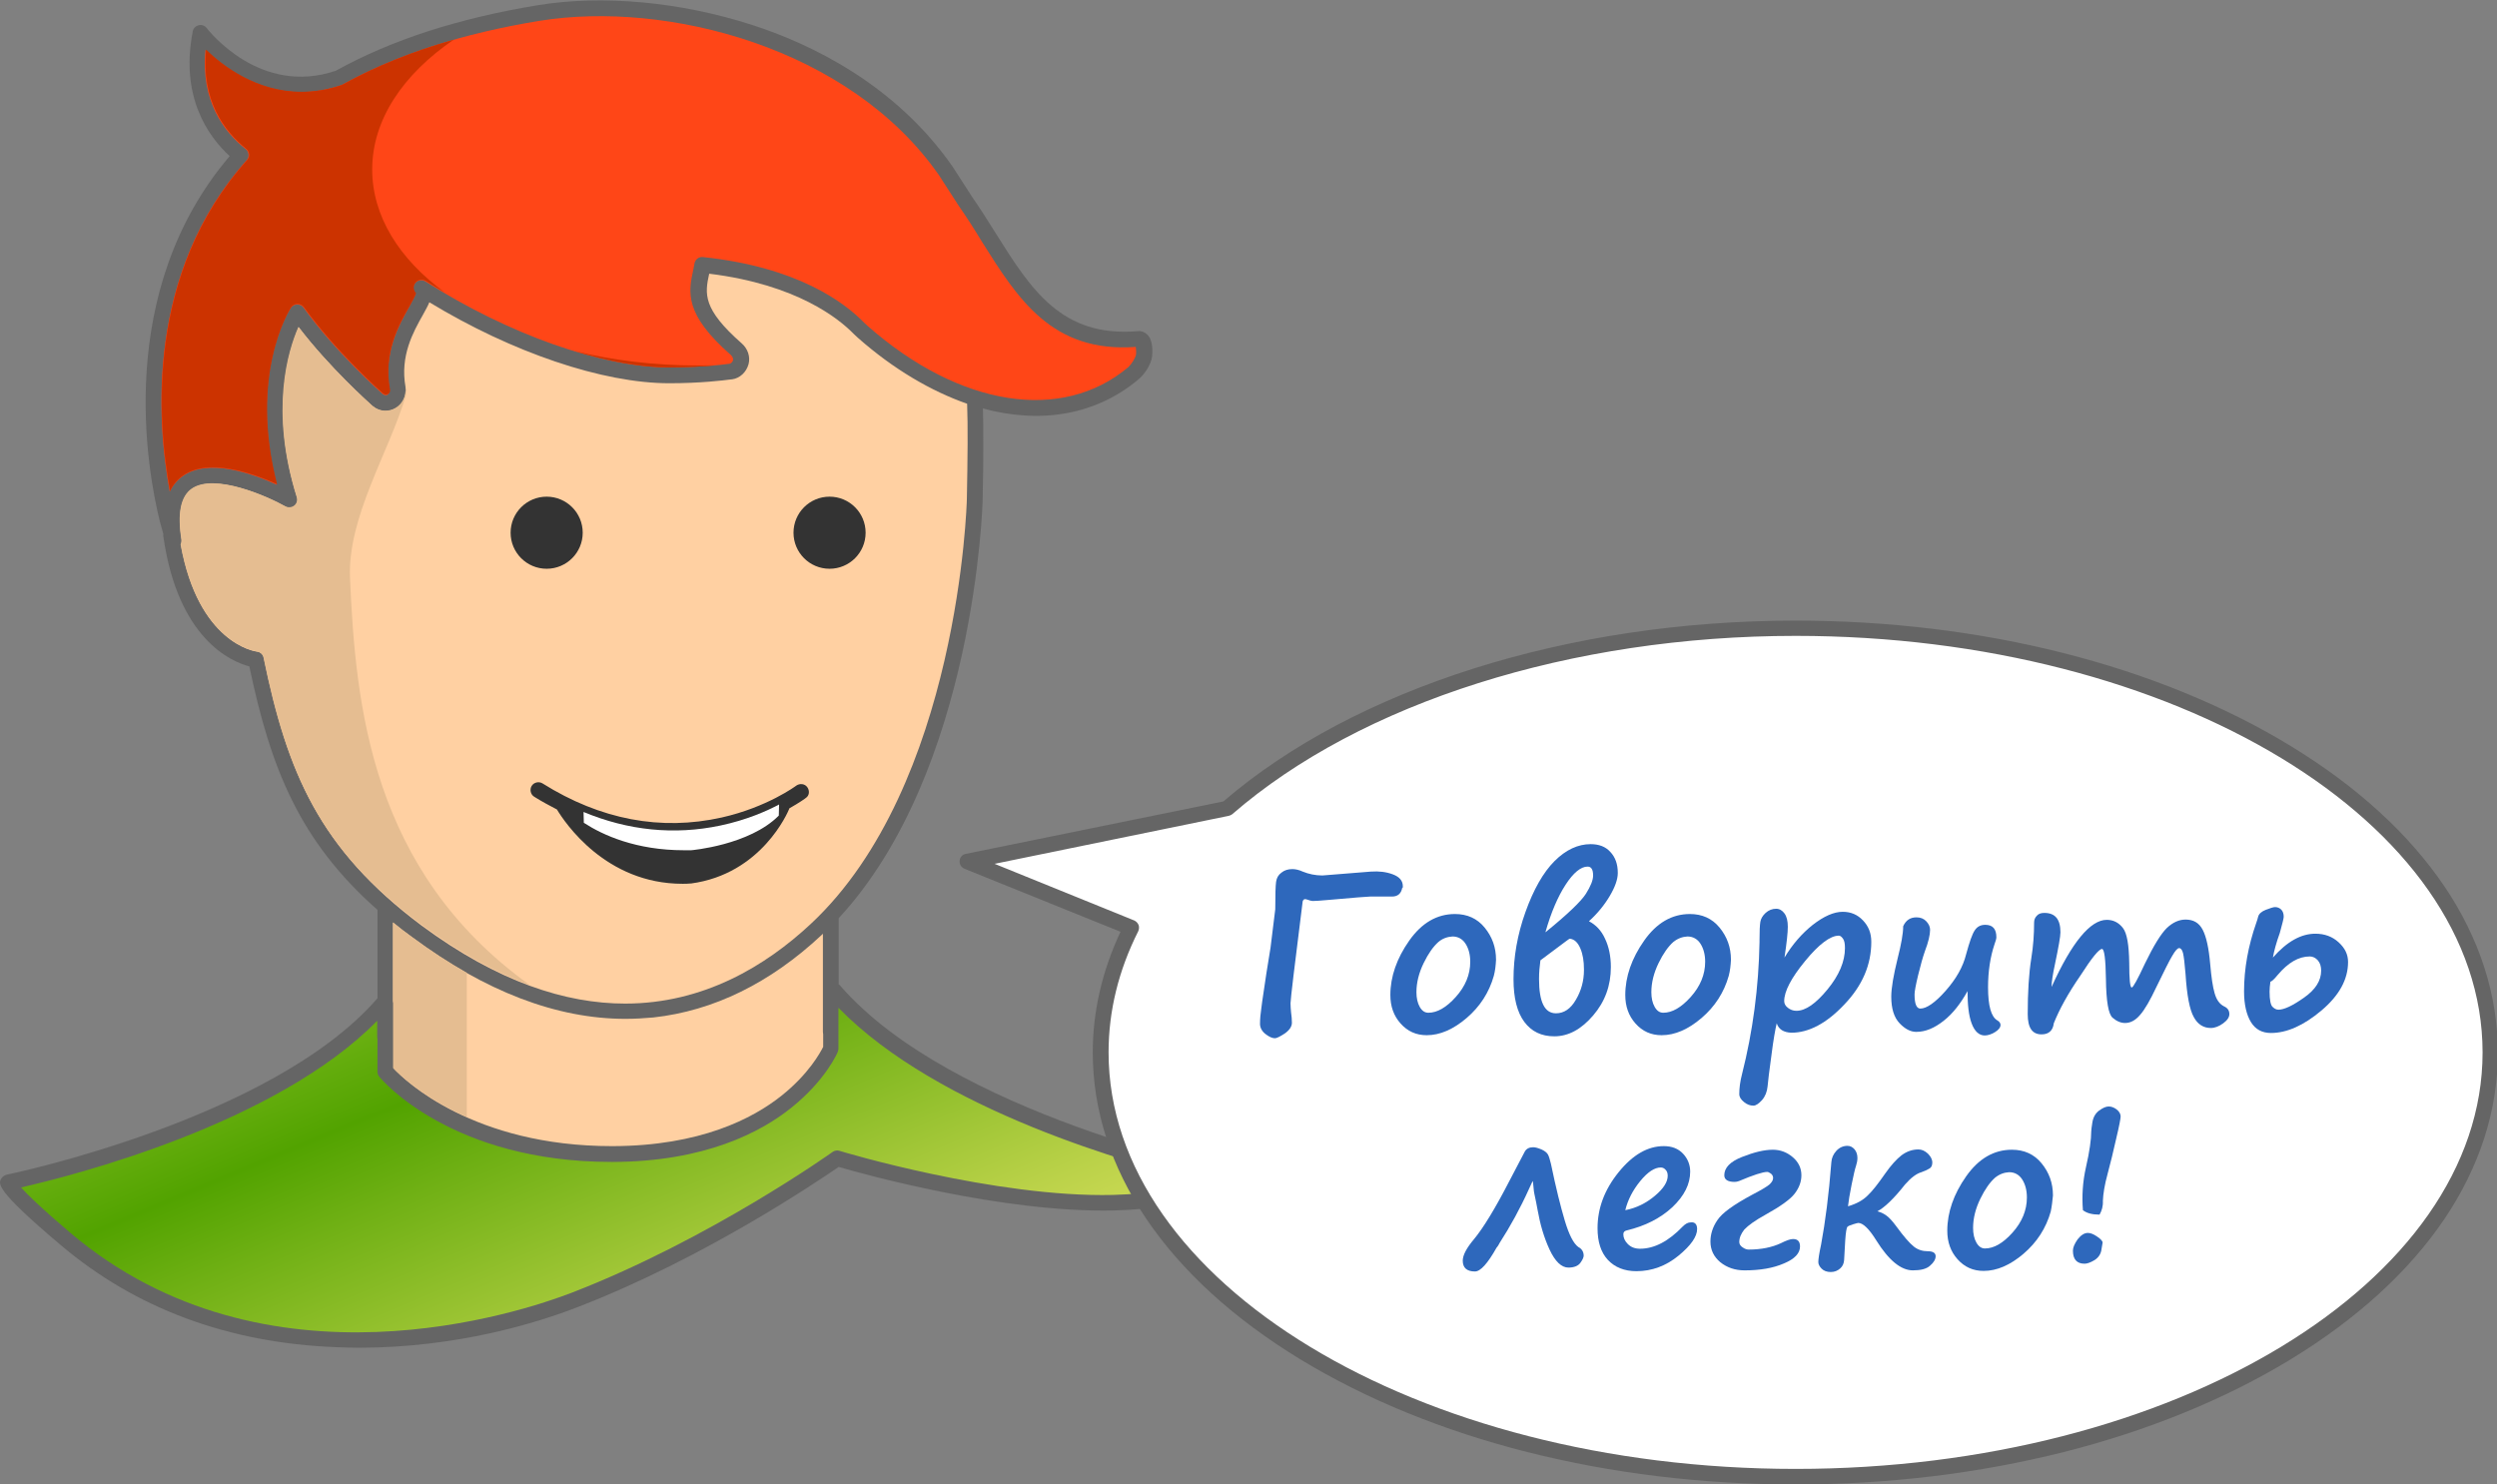 <?xml version="1.0" encoding="UTF-8"?> <!-- Generator: Adobe Illustrator 21.1.0, SVG Export Plug-In . SVG Version: 6.00 Build 0) --> <svg xmlns="http://www.w3.org/2000/svg" xmlns:xlink="http://www.w3.org/1999/xlink" id="Layer_1" x="0px" y="0px" viewBox="0 0 900.3 535.3" style="enable-background:new 0 0 900.3 535.3;" xml:space="preserve"><rect x="0" y="0" width="900.3" height="535.3" fill="#808080" stroke="none"/> <style type="text/css"> .st0{fill:#656565;} .st1{fill:#FF4617;} .st2{fill:#FFD0A2;} .st3{fill:url(#SVGID_1_);} .st4{fill:#FFFFFF;} .st5{fill:#E5BD91;} .st6{fill:#CC3300;} .st7{fill:#2E68BC;} .st8{fill:#333333;} </style> <g> <path class="st0" d="M445.9,424.8c-0.2-1.2-1.1-2.1-2.2-2.3c-1-0.2-100.8-20.9-140.8-67.1c-0.1-0.2-0.3-0.3-0.5-0.4v-23.6 c0-0.1,0-0.2,0-0.3c49.3-53.2,51.9-150,51.9-151c0.3-14.2,0.3-25,0.1-32.8c21,5.7,40.9,2.3,56.2-10.6c1.8-1.5,4.4-5,4.8-8.2 c0.1-1.3,0.5-5.6-1.7-7.8c-0.9-0.9-2.1-1.4-3.4-1.3c-27.6,2.4-38.6-15.1-51.3-35.3c-2.7-4.3-5.5-8.8-8.5-13.1l-7.1-11 c-20.5-29.4-50.6-44-72.2-51c-25.7-8.3-53.9-11-77.4-7.1c-28.2,4.6-52.7,12.5-72.7,23.6c-27.3,9.3-45.8-14.4-46.6-15.4 c-0.7-0.9-1.8-1.3-2.9-1s-1.9,1.1-2.1,2.2c-4.6,23.6,5.5,37.8,13.3,45c-41.6,48.9-29.8,113.2-25.1,132l1.2,4.3c0,0.3-0.1,0.6,0,0.9 c5.3,37,24.5,45.1,31,46.8c7.7,36.8,18.1,63,46.2,87.8V360c-0.1,0.1-0.2,0.1-0.2,0.2c-38,43.6-132.5,63.2-133.5,63.4 c-0.7,0.2-1.4,0.6-1.8,1.2c-1.3,2-2.6,4,21.2,24.1c27.1,23,60.6,35.4,99.4,36.9c2.8,0.1,5.5,0.2,8.2,0.2c35.4,0,64.4-9,79-14.7 c45.8-17.7,86.7-45.5,94-50.5c8.8,2.6,59.3,16.6,99.1,15.7c28.5-0.7,42.5-8.5,43.1-8.8C445.5,427.1,446.1,426,445.9,424.8z"></path> <path class="st1" d="M88.9,57.8c0.5-0.6,0.8-1.3,0.7-2.1c-0.1-0.8-0.4-1.5-1.1-2C80.7,47.5,72.3,36.4,74.1,18 c6,5.8,18.3,15.2,34.4,15.2c4.6,0,9.5-0.8,14.6-2.5c0.2-0.1,0.3-0.1,0.4-0.2c19.5-10.8,43.4-18.5,71.1-23 c45.8-7.4,111.8,9.6,143.9,55.6l7.1,11c3,4.3,5.8,8.7,8.4,13c13,20.7,25.3,40.2,55.5,38c0.1,0.7,0.2,1.7,0.1,2.7 c-0.2,1.3-1.7,3.6-2.8,4.6c-23.9,20.1-60.8,14.3-93.9-14.8l-1.4-1.3c-7.1-7.3-24-20-58-23.6c-1.5-0.2-2.8,0.8-3.1,2.3 c-0.1,0.7-0.3,1.4-0.4,2.1c-1.8,8.3-3.4,16.1,13.5,30.9c0.2,0.2,1,1,0.8,1.9c-0.2,0.7-0.7,1.1-1.3,1.3c-0.1,0-0.1,0-0.2,0 c-2.9,0.4-10.9,1.3-21.6,1.3c-24.1,0-57.8-11.9-87.8-31c-1.3-0.8-3.1-0.5-3.9,0.9c-0.7,1.1-0.5,2.6,0.4,3.5c-0.3,1-1.5,3.1-2.4,4.8 c-3.7,6.6-9.3,16.7-7,29.8c0.1,0.7-0.2,1.4-0.7,1.8c-0.3,0.2-0.6,0.2-0.8,0.2c-0.3,0-0.7-0.2-1-0.4c-0.7-0.6-17.1-15.2-28.5-31.1 c-0.5-0.8-1.4-1.2-2.4-1.2c-0.9,0-1.8,0.5-2.3,1.3c-0.7,1-15.2,24.2-5,63.7c-8.7-4-24.6-9.7-33.9-3.1c-2,1.4-3.6,3.3-4.7,5.6 C56.5,151.8,52.5,98.6,88.9,57.8z"></path> <path class="st2" d="M95.1,237.2c-0.2-1.2-1.2-2.1-2.4-2.2c-0.9-0.1-21.1-3.1-27.5-38.6c0.2-0.5,0.3-1.1,0.3-1.7 c-1.5-9.4-0.3-15.6,3.7-18.4c8.2-5.7,27.2,2.7,33.8,6.4c1,0.6,2.3,0.5,3.2-0.3c0.9-0.7,1.3-1.9,0.9-3c-9.8-31.4-3-53,0.6-61.4 c11.2,14.6,25,26.9,26.6,28.4c1.3,1.1,3,1.8,4.7,1.8c1.3,0,2.5-0.3,3.7-1c2.6-1.5,4-4.6,3.5-7.7c-2-11.2,2.8-19.8,6.3-26 c0.8-1.5,1.7-3,2.3-4.5c29.8,18.1,62.5,29.2,86.5,29.2c11.1,0,19.4-1,22.4-1.4h0.1h0.1c2.9-0.4,5.2-2.6,6-5.5 c0.7-2.7-0.3-5.6-2.5-7.5c-14.1-12.4-13.3-17.8-11.7-25.1c31.8,3.9,46.9,16.4,52,21.6l0.1,0.1l1.5,1.4 c12.8,11.3,26.3,19.2,39.4,23.8c0.3,7.9,0.2,19.1-0.1,34.4c0,1-2.8,103.3-56.3,153.2c-16.2,15.1-38.6,28.7-66.9,28.7 c-21.3,0-45.8-7.7-73.5-28.2C115.2,306.2,103.6,278.6,95.1,237.2z"></path> <path class="st2" d="M148.6,338c26.3,19.5,52.1,29.4,76.9,29.4c3.4,0,6.7-0.2,10.1-0.5c21.7-2.4,42.1-12.4,60.6-29.7 c0.2-0.2,0.3-0.3,0.5-0.5v35.4c0,0.3,0.1,0.6,0.1,0.9v4.5c-1,2-5.2,9.8-15,17.6c-10.4,8.3-29.4,18.1-60.8,18.2c-0.1,0-0.2,0-0.3,0 c-50,0-74.7-23.6-78.9-28.1v-23.4c0-0.3-0.1-0.6-0.1-0.8v-28.3C143.9,334.5,146.2,336.3,148.6,338z"></path> <linearGradient id="SVGID_1_" gradientUnits="userSpaceOnUse" x1="178.048" y1="209.97" x2="259.048" y2="16.97" gradientTransform="matrix(1 0 0 -1 0 536)"> <stop offset="6.887755e-02" style="stop-color:#74B518"></stop> <stop offset="0.147" style="stop-color:#64AD0D"></stop> <stop offset="0.255" style="stop-color:#52A300"></stop> <stop offset="0.402" style="stop-color:#6FB014"></stop> <stop offset="0.811" style="stop-color:#BBD249"></stop> <stop offset="1" style="stop-color:#D9E05E"></stop> </linearGradient> <path class="st3" d="M401.3,430.9c-42.5,1-98.1-15.7-98.6-15.9c-0.8-0.3-1.8-0.1-2.5,0.4c-0.4,0.3-44.3,31.5-93.9,50.7 c-17.8,6.9-110.4,38.2-180.9-21.5c-10.5-8.9-15.5-13.8-17.8-16.4C26,424,99.3,405.5,136,368.1v5.7c0,0.3,0.1,0.6,0.1,0.9v11.7 c0,0.7,0.2,1.3,0.6,1.8c1,1.3,26.1,30.8,83.9,30.8c0.1,0,0.2,0,0.3,0c33.2-0.1,53.5-10.7,64.6-19.7c12.2-9.8,16.5-19.7,16.6-20.1 c0.1-0.3,0.2-0.7,0.2-1.1v-14.7c36,37,106.1,56.6,131.1,62.6C427,428.1,416.2,430.5,401.3,430.9z"></path> <path class="st4" d="M647.3,226.5c-84.7,0-159.6,25.7-204.9,65l-93.5,19.1l59,23.9c-7.2,14.2-11,29.3-11,45 c0,84.5,112.1,153,250.5,153c138.3,0,250.5-68.5,250.5-153S785.7,226.5,647.3,226.5z"></path> <path class="st0" d="M647.3,535.3c-67.4,0-130.8-16.1-178.6-45.2c-48.2-29.4-74.7-68.7-74.7-110.6c0-14.8,3.4-29.4,10-43.5 l-56.2-22.7c-1.2-0.5-1.9-1.6-1.8-2.9s1-2.3,2.3-2.5l92.8-18.9c47.5-40.9,124.5-65.2,206.2-65.2c67.4,0,130.8,16.1,178.6,45.2 c48.2,29.4,74.7,68.7,74.7,110.6s-26.5,81.2-74.7,110.6C778.2,519.2,714.8,535.3,647.3,535.3z M358.6,311.5l50.3,20.4 c0.7,0.3,1.3,0.9,1.6,1.6c0.3,0.7,0.2,1.6-0.1,2.3c-7.1,14.1-10.7,28.8-10.7,43.7c0,82.8,111.1,150.2,247.7,150.2 s247.7-67.4,247.7-150.2S784,229.3,647.4,229.3c-80.7,0-156.7,24-203.1,64.3c-0.4,0.3-0.8,0.5-1.3,0.6L358.6,311.5z M442.4,291.5 L442.4,291.5L442.4,291.5z"></path> <path class="st5" d="M126.2,208.6c-1-22.2,14.2-45.7,20.2-66.2l-0.2-1.4c-0.1,2.5-1.4,4.8-3.6,6.1c-1.2,0.7-2.4,1-3.7,1 c-1.7,0-3.4-0.7-4.7-1.8c-1.7-1.5-15.5-13.8-26.6-28.4c-3.7,8.3-10.5,30-0.6,61.4c0.3,1.1,0,2.3-0.9,3s-2.2,0.8-3.2,0.3 c-6.6-3.7-25.6-12.1-33.8-6.4c-4,2.8-5.2,9-3.7,18.4c0.1,0.6,0,1.2-0.3,1.7c6.4,35.5,26.6,38.5,27.5,38.6c1.2,0.2,2.2,1.1,2.4,2.2 c8.5,41.4,20.1,69,56.9,96.3c13.8,10.2,26.8,17.3,39.1,21.8C133.7,314.1,128.2,254.1,126.2,208.6z"></path> <path class="st6" d="M134.2,61.1c0-17.9,11.1-34.3,29.4-46.8c-14.8,4.2-28.2,9.6-39.9,16.1c-0.1,0.1-0.3,0.1-0.4,0.2 c-5.2,1.8-10.1,2.5-14.6,2.5c-16.2,0-28.4-9.4-34.4-15.2c-1.8,18.3,6.6,29.4,14.4,35.7c0.6,0.5,1,1.2,1.1,2 c0.1,0.8-0.2,1.5-0.7,2.1c-36.5,40.8-32.5,94-27.8,119.4c1.1-2.3,2.7-4.2,4.7-5.6c9.3-6.5,25.2-0.8,33.9,3.1 c-10.2-39.5,4.4-62.7,5-63.7c0.5-0.8,1.4-1.3,2.3-1.3s1.8,0.4,2.4,1.2c11.4,15.9,27.8,30.5,28.5,31.1c0.3,0.2,0.7,0.4,1,0.4 s0.6-0.1,0.8-0.2c0.6-0.3,0.9-1.1,0.7-1.8c-2.4-13.2,3.2-23.2,7-29.8c1-1.7,2.1-3.8,2.4-4.8c-0.9-0.9-1.1-2.4-0.4-3.5 c0.8-1.3,2.6-1.7,3.9-0.9c2.2,1.4,4.5,2.8,6.8,4.1C143.9,93.4,134.2,77.9,134.2,61.1z"></path> <path class="st6" d="M251.5,131.8c-15.7,0-30.7-1.9-44.3-5.2c12.4,3.8,24.1,5.9,34.1,5.9c6.6,0,12.2-0.4,16.2-0.7 C255.5,131.7,253.5,131.8,251.5,131.8z"></path> <g> <g> <path class="st7" d="M505.6,320.1c-0.4,2.1-1.6,3.2-3.7,3.2H494c-0.9,0-5.8,0.4-14.8,1.2c-3.2,0.3-5.1,0.4-5.8,0.4 c-0.5,0-1.3-0.2-2.4-0.6c-0.6-0.2-1.1,0-1.3,0.7v-0.1c-2.9,23.1-4.4,35.5-4.4,36.9c0,1,0.1,2.1,0.2,3.3c0.2,1.3,0.3,2.6,0.3,3.7 c0,1.4-0.9,2.7-2.6,3.9c-1.7,1.1-2.9,1.7-3.5,1.7c-1,0-2.1-0.5-3.4-1.5s-2-2.3-2-3.7c0-1.8,0.2-3.8,0.5-5.8 c0.1-0.6,0.2-1.4,0.3-2.3c0.2-1.5,0.7-4.9,1.5-10.1c1-6,1.5-9.1,1.5-9.3l1.7-13.8c0-5.2,0.1-8.5,0.3-9.9s0.8-2.5,1.9-3.3 c1.1-0.9,2.4-1.3,4-1.3c1.1,0,2.4,0.3,3.7,0.9c2.2,0.9,4.6,1.4,7.1,1.4l17.5-1.4c2.9-0.2,5.5,0.1,7.9,1s3.6,2.3,3.6,4.3v0.5 H505.6z"></path> </g> <g> <path class="st7" d="M538.6,351.9c-1.7,6-5,11.1-9.8,15.2s-9.6,6.2-14.4,6.2c-3.8,0-6.9-1.4-9.4-4.2c-2.5-2.8-3.7-6.2-3.7-10.3 c0-6.6,2.3-13.2,6.8-19.6s10-9.6,16.5-9.6c4.4,0,8,1.6,10.7,4.9s4.1,7.1,4.1,11.6C539.3,348.1,539.1,350,538.6,351.9L538.6,351.9 z M518.6,339.7c-1.8,1.6-3.6,4.1-5.3,7.6c-1.7,3.5-2.6,7-2.6,10.5c0,2.1,0.4,3.9,1.2,5.3c0.8,1.4,1.8,2.1,3.1,2.1 c3.2,0,6.5-1.9,9.9-5.7c3.4-3.8,5.2-8,5.2-12.7c0-2.6-0.6-4.8-1.7-6.5c-1.1-1.7-2.7-2.6-4.7-2.6 C521.9,337.8,520.1,338.4,518.6,339.7L518.6,339.7z"></path> </g> <g> <path class="st7" d="M572.9,332.2c2.5,1.3,4.5,3.4,5.8,6.3c1.4,2.9,2.1,6.4,2.1,10.2c0,6.7-2.1,12.5-6.4,17.5 c-4.3,5-8.9,7.5-14,7.5c-4.6,0-8.2-1.7-10.8-5.2s-3.9-8.6-3.9-15.4c0-8,1.4-16.1,4.3-24.2c2.9-8.1,6.4-14.3,10.5-18.4 s8.5-6.1,13-6.1c3,0,5.4,0.9,7.1,2.8c1.8,1.9,2.7,4.4,2.7,7.6c0,2.3-1,5.1-2.9,8.3C578.5,326.3,576,329.4,572.9,332.2z M571.1,349.6c0-3-0.4-5.5-1.3-7.6c-0.9-2.1-2.1-3.3-3.8-3.5c-0.1,0-0.6,0.3-1.5,1l-9.1,6.8c-0.3,2.2-0.5,4.4-0.5,6.7 c0,8.3,2,12.4,6.1,12.4c2.9,0,5.3-1.6,7.2-4.9c1.9-3.2,2.9-6.8,2.9-10.7L571.1,349.6L571.1,349.6z M557.2,336.2 c8-6.5,12.9-11.2,14.6-13.9s2.6-4.9,2.6-6.6c0-2.2-0.7-3.2-2-3.2c-2.4,0-5.1,2.2-7.9,6.5S559.2,329.1,557.2,336.2z"></path> </g> <g> <path class="st7" d="M623.3,351.9c-1.7,6-5,11.1-9.8,15.2s-9.6,6.2-14.4,6.2c-3.8,0-6.9-1.4-9.4-4.2c-2.5-2.8-3.7-6.2-3.7-10.3 c0-6.6,2.3-13.2,6.8-19.6s10-9.6,16.5-9.6c4.4,0,8,1.6,10.7,4.9s4.1,7.1,4.1,11.6C624,348.1,623.8,350,623.3,351.9L623.3,351.9z M603.3,339.7c-1.8,1.6-3.6,4.1-5.3,7.6s-2.6,7-2.6,10.5c0,2.1,0.4,3.9,1.2,5.3s1.8,2.1,3.1,2.1c3.2,0,6.5-1.9,9.9-5.7 c3.4-3.8,5.2-8,5.2-12.7c0-2.6-0.6-4.8-1.7-6.5c-1.1-1.7-2.7-2.6-4.7-2.6C606.6,337.8,604.9,338.4,603.3,339.7L603.3,339.7z"></path> </g> <g> <path class="st7" d="M640.6,369c-0.5,2.1-1.2,5.9-1.9,11.5c-0.8,5.6-1.2,9.3-1.4,11.3c-0.2,1.9-0.8,3.5-2,4.9 c-1.2,1.3-2.2,2-3.1,2c-1.2,0-2.3-0.4-3.4-1.3c-1.1-0.9-1.7-1.8-1.7-2.9c0-2.1,0.3-4.5,1-7.2c3.9-15.4,6-31.3,6.3-47.6v-0.8 c0-3.2,0.1-5.3,0.3-6.5c0.2-1.1,0.8-2.2,1.9-3.2c1.1-1,2.4-1.5,3.8-1.5c1.2,0,2.2,0.6,3,1.7s1.2,2.7,1.2,4.8 c0,2.1-0.4,5.8-1.2,11.1c2.9-4.8,6.3-8.7,10.2-11.8c4-3.1,7.6-4.7,10.8-4.7c2.9,0,5.3,1,7.3,3.1s3,4.6,3,7.7 c0,8.3-3.2,15.8-9.7,22.6c-6.4,6.8-12.8,10.2-19.1,10.2C643.1,372.3,641.3,371.2,640.6,369z M663,337.4c-3.1,0-7.2,3.1-12.2,9.2 s-7.5,10.9-7.5,14.4c0,0.9,0.4,1.7,1.3,2.4c0.9,0.7,1.9,1.1,3.1,1.1c3.3,0,7-2.6,11.2-7.7s6.3-10.1,6.3-14.9 c0-1.6-0.2-2.7-0.7-3.4C664,337.8,663.5,337.4,663,337.4z"></path> </g> <g> <path class="st7" d="M709.4,357.4c-2.5,4.5-5.3,8.1-8.6,10.7s-6.5,4-9.9,4c-2,0-4-1-6-3.1s-3-5.3-3-9.6c0-3.1,0.8-7.7,2.3-13.8 c1.3-5.1,2-9,2-11.6c1-2.2,2.6-3.2,4.8-3.2c1.5,0,2.7,0.5,3.6,1.5c0.9,1,1.3,2,1.3,3c0,1.8-0.6,4.4-1.9,7.8 c-0.7,2-1.5,4.8-2.4,8.5s-1.3,6-1.3,7c0,3.4,0.7,5.1,2.1,5.1c2.2,0,5.3-2.1,9.1-6.4s6.3-8.7,7.4-13.2c1.2-4.4,2.2-7.3,3.1-8.6 c0.9-1.4,2.2-2,3.8-2c2.7,0,4,1.5,4,4.5c0,0.4-0.2,1.3-0.7,2.6c-1.5,4.5-2.3,9.7-2.3,15.4c0,6.7,1.1,10.7,3.4,12 c0.7,0.4,1.1,1,1.1,1.6c0,0.9-0.7,1.8-2,2.6s-2.6,1.2-3.7,1.2c-2,0-3.6-1.4-4.7-4.3S709.4,362.2,709.4,357.4z"></path> </g> <g> <path class="st7" d="M740.5,369c-0.3,2.6-1.8,4-4.4,4c-3.4,0-5-2.4-5-7.3c0-7.9,0.4-14.6,1.3-20.2c0.7-4.3,1-8.6,1-12.8 c0-1,0.3-1.8,1-2.5c0.6-0.7,1.5-1,2.7-1c3.9,0,5.8,2.3,5.8,7c0,1.5-0.7,5.4-2,11.6c-0.8,3.7-1.2,6.4-1.2,8.1 c7.3-16.1,14-24.2,19.9-24.2c2.4,0,4.3,1,5.8,2.9s2.2,6.1,2.3,12.6c0,6,0.3,8.9,0.9,8.9c0.5,0,2.1-2.9,4.8-8.7 c3.1-6.4,5.7-10.6,7.8-12.7c2.2-2.1,4.5-3.1,6.8-3.1c2.9,0,4.9,1.2,6.2,3.7s2.2,6.6,2.7,12.4c0.4,4.6,0.9,8.1,1.6,10.5 s1.8,3.9,3.4,4.7c1.3,0.6,1.9,1.5,1.9,2.8c0,1.1-0.7,2.2-2.2,3.3c-1.5,1.1-3,1.7-4.5,1.7c-2.6,0-4.7-1.3-6.1-3.9 c-1.5-2.6-2.5-7.8-3-15.6c-0.3-3.8-0.6-6.2-0.9-7.5c-0.3-1.2-0.8-1.8-1.4-1.8c-0.6,0-1.4,0.9-2.5,2.8c-1.1,1.8-2.9,5.5-5.6,11 c-2.3,4.9-4.3,8.4-6,10.3c-1.7,2-3.5,2.9-5.4,2.9c-1.5,0-3-0.6-4.5-1.9s-2.3-5.9-2.4-14c-0.1-7.2-0.6-10.8-1.4-10.8 c-1.1,0-3.7,3.2-7.8,9.6C745.6,358.3,742.5,364,740.5,369z"></path> </g> <g> <path class="st7" d="M819.5,345.3c5.1-5.8,10.2-8.6,15.3-8.6c3.3,0,6.1,1,8.4,3.1s3.4,4.4,3.4,7.1c0,6.3-3.2,12.1-9.6,17.5 c-6.4,5.4-12.5,8.1-18.2,8.1c-3.2,0-5.6-1.3-7.2-3.9c-1.6-2.6-2.5-6.3-2.5-11.1c0-8.2,1.5-16.4,4.4-24.7c0.3-0.8,0.5-1.5,0.7-2.3 c0.3-1,1.2-1.8,2.7-2.4c1.6-0.6,2.7-1,3.4-1c0.8,0,1.6,0.3,2.2,0.9c0.6,0.6,0.9,1.5,0.9,2.6c0,0.6-0.5,2.5-1.4,5.8 C820.7,340,819.9,343,819.5,345.3z M818.6,354c-0.2,1.4-0.3,2.6-0.3,3.6c0,3,0.4,4.9,1.1,5.5c0.7,0.7,1.4,1,2.1,1 c2.1,0,5.2-1.5,9.3-4.4s6.1-6.1,6.1-9.7c0-1.5-0.4-2.8-1.2-3.7c-0.8-0.9-1.8-1.4-2.9-1.4c-4,0-7.8,2.2-11.6,6.7 C819.9,353.2,819.1,353.9,818.6,354z"></path> </g> <g> <path class="st7" d="M571,452.8c0,0.6-0.4,1.5-1.2,2.6s-2.3,1.7-4.3,1.7c-2.5,0-4.8-2.2-6.8-6.5s-3.4-9.1-4.3-14.2 c-0.3-1.7-0.7-3.7-1.2-6c-0.1-0.4-0.2-1.2-0.3-2.4c-0.1-1.3-0.2-2-0.3-2.1c-0.4,0.8-0.8,1.8-1.3,2.8c-3.2,7.1-6.8,13.6-10.6,19.5 l-0.5,0.9c-0.2,0.3-0.4,0.6-0.6,0.8c-3.2,5.7-5.8,8.6-7.8,8.6c-2.9,0-4.4-1.3-4.4-3.9c0-2,1.4-4.6,4.1-7.8 c3.3-4,7.6-11,12.8-21.1l5.5-10.5c0.6-1,1.6-1.5,3-1.5c0.8,0,1.8,0.3,3,0.8c1.1,0.5,1.9,1.1,2.3,1.8c0.4,0.7,0.7,1.8,1.1,3.4 c1.8,8.7,3.5,15.5,5,20.5s3.1,8.2,4.9,9.5C570.3,450.3,571,451.4,571,452.8L571,452.8z"></path> </g> <g> <path class="st7" d="M611.9,443.2c0,2.7-2.2,5.9-6.7,9.6s-9.6,5.6-15.2,5.6c-4.3,0-7.8-1.4-10.3-4.1s-3.7-6.5-3.7-11.4 c0-7.2,2.5-13.9,7.6-20.2c5.1-6.3,10.5-9.4,16.3-9.4c2.9,0,5.2,0.9,6.9,2.7s2.6,4,2.6,6.5c0,4.5-2.1,8.7-6.4,12.8 c-4.3,4-9.8,6.8-16.5,8.4c-0.8,0.2-1.2,0.6-1.2,1.4c0,1.2,0.5,2.4,1.6,3.5s2.5,1.7,4.4,1.7c5.2,0,10.3-2.7,15.4-8 c1-1,1.9-1.5,2.9-1.5C611.1,440.6,611.9,441.5,611.9,443.2z M586,436.4c4.1-0.8,7.6-2.6,10.7-5.2c3.1-2.6,4.6-5,4.6-7.2 c0-0.8-0.2-1.6-0.7-2.1c-0.5-0.6-1.1-0.9-1.8-0.9c-2.2,0-4.7,1.6-7.4,4.9C588.7,429.2,586.9,432.7,586,436.4z"></path> </g> <g> <path class="st7" d="M627.1,447.9c0,0.7,0.4,1.4,1.2,1.9c0.8,0.6,1.6,0.8,2.2,0.8c4.5,0,8.4-0.8,11.6-2.3c2-1,3.4-1.5,4.4-1.5 c1.7,0,2.5,0.9,2.5,2.7c0,2.4-1.9,4.5-5.8,6.1c-3.9,1.7-8.6,2.5-14.2,2.5c-3.4,0-6.3-1-8.7-2.9c-2.4-2-3.6-4.5-3.6-7.5 c0-2.6,0.8-5.2,2.5-7.7c1.7-2.6,5.9-5.6,12.6-9.2c3.1-1.6,5.1-2.8,6.1-3.6c0.9-0.8,1.4-1.6,1.4-2.4c0-0.7-0.3-1.2-0.8-1.6 c-0.6-0.4-1-0.6-1.3-0.6c-1.6,0-5,1.1-10.2,3.3c-0.5,0.2-1.1,0.3-1.6,0.3c-2.4,0-3.7-0.8-3.7-2.4c0-2.7,2.1-4.9,6.4-6.6 c4.3-1.7,8-2.6,11.1-2.6c2.7,0,5.1,0.9,7.2,2.7c2.1,1.8,3.1,4,3.1,6.5c0,2.3-0.8,4.5-2.4,6.6c-1.6,2.1-5.1,4.6-10.5,7.6 c-3.8,2.1-6.3,3.9-7.7,5.4C627.8,444.8,627.1,446.3,627.1,447.9z"></path> </g> <g> <path class="st7" d="M676.9,436.8c1.2,0.3,2.2,0.8,3.2,1.5s2.2,2,3.6,3.9c2.7,3.7,4.8,6.1,6.3,7.3c1.5,1.2,3.2,1.7,5,1.7 c1.9,0,2.9,0.6,2.9,1.8c0,1.1-0.7,2.3-2,3.4c-1.3,1.2-3.4,1.7-6.2,1.7c-4.3,0-8.7-3.6-13.2-10.8c-2.6-4.2-4.8-6.3-6.5-6.3 c-0.2,0-0.9,0.2-1.9,0.5s-1.7,0.6-2,0.9s-0.6,1.9-0.8,4.9l-0.4,7.1c-0.1,1.2-0.5,2.2-1.4,3s-2,1.3-3.4,1.3s-2.5-0.4-3.3-1.2 c-0.8-0.8-1.2-1.6-1.2-2.4c0-1,0.3-3.1,1-6.3c1.5-8.1,2.8-18,3.7-29.7c0.1-1.5,0.7-2.9,1.8-4.1s2.5-1.8,4-1.8 c1.1,0,1.9,0.5,2.6,1.3c0.7,0.9,1,1.9,1,3.1c0,0.9-0.2,1.9-0.5,2.8c-0.4,1.1-0.9,3.4-1.6,6.8c-0.7,3.4-1.1,6-1.3,7.8 c3.1-0.9,5.4-2.2,7.1-3.9c1.7-1.6,3.8-4.3,6.3-7.9c2.1-3,4.1-5.2,5.9-6.6c1.9-1.4,3.9-2.1,6.1-2.1c1.2,0,2.3,0.5,3.4,1.5 c1,1,1.6,2.1,1.6,3.2c0,1-0.3,1.7-0.9,2.1s-1.6,0.9-3,1.4c-1.8,0.5-3.8,2-5.9,4.4C682.8,432.3,679.4,435.5,676.9,436.8z"></path> </g> <g> <path class="st7" d="M739.4,436.9c-1.7,6-5,11.1-9.8,15.2s-9.6,6.2-14.4,6.2c-3.8,0-6.9-1.4-9.4-4.2c-2.5-2.8-3.7-6.2-3.7-10.3 c0-6.6,2.3-13.2,6.8-19.6s10-9.6,16.5-9.6c4.4,0,8,1.6,10.7,4.9s4.1,7.1,4.1,11.6C740,433.1,739.8,435,739.4,436.9L739.4,436.9z M719.3,424.7c-1.8,1.6-3.6,4.1-5.3,7.6s-2.6,7-2.6,10.5c0,2.1,0.4,3.9,1.2,5.3s1.8,2.1,3.1,2.1c3.2,0,6.5-1.9,9.9-5.7 c3.4-3.8,5.2-8,5.2-12.7c0-2.6-0.6-4.8-1.7-6.5c-1.1-1.7-2.7-2.6-4.7-2.6C722.6,422.8,720.9,423.4,719.3,424.7L719.3,424.7z"></path> </g> <g> <path class="st7" d="M751.6,455.7c-2.8,0-4.2-1.6-4.2-4.7c0-1.2,0.6-2.5,1.7-4.1c1.2-1.5,2.4-2.3,3.7-2.3c0.9,0,2,0.4,3.3,1.3 s2,1.6,2,2.2l-0.4,2.4c-0.2,1.7-1.1,3-2.5,3.9C753.7,455.3,752.5,455.7,751.6,455.7z M757,438c-2.6,0-4.6-0.5-6-1.6 c-0.4-5-0.1-10.2,1.1-15.5c1.3-5.7,1.9-10,1.9-12.9c0-0.3,0.1-1.4,0.4-3.2c0.3-1.9,1.1-3.3,2.4-4.3c1.4-1,2.5-1.5,3.5-1.5 s2,0.4,2.9,1.1s1.4,1.6,1.4,2.5c0,0.7-0.5,3.4-1.6,8c-1,4.6-2.1,8.9-3.1,12.7c-1.1,4-1.6,7.3-1.7,9.7 C758.3,435,757.8,436.6,757,438z"></path> </g> </g> <path class="st8" d="M291.1,283.9c-0.9-1.3-2.7-1.5-4-0.6c-0.1,0.1-10.5,7.8-26.9,11.5c-21.9,4.9-43.7,0.8-64.6-12.3 c-1.3-0.8-3.1-0.4-3.9,0.9c-0.8,1.3-0.4,3.1,0.9,3.9c2.7,1.7,5.5,3.2,8.2,4.6c2.9,4.8,17.6,26.8,45.3,26.8c0.9,0,1.8,0,2.7-0.1 c0.1,0,0.2,0,0.3,0c25.5-3.4,35-25.8,35.4-26.8c0-0.1,0.1-0.2,0.1-0.3c3.7-2.1,5.8-3.6,6-3.8C291.8,286.9,292,285.2,291.1,283.9z"></path> <g> <circle class="st8" cx="299.1" cy="192.1" r="13"></circle> </g> <g> <circle class="st8" cx="197.1" cy="192.1" r="13"></circle> </g> <path class="st4" d="M252.6,333.7"></path> <path class="st4" d="M280.9,290.1c-4.3,2.3-11.7,5.6-21.2,7.6c-16.6,3.5-33.2,1.8-49.3-4.9l0.1,3.9c6.9,4.5,18.9,9.9,36.1,9.9 c0.8,0,1.7,0,2.6,0c0.1,0,21-1.8,31.6-12.5L280.9,290.1z"></path> <path class="st5" d="M168.3,350.8c-6.5-3.7-13.1-8-19.7-12.9c-2.4-1.7-4.7-3.5-6.9-5.3v28.3c0,0.2,0.1,0.5,0.1,0.8v23.4 c2.3,2.5,10.9,10.8,26.5,17.7V350.8z"></path> </g> </svg> 
